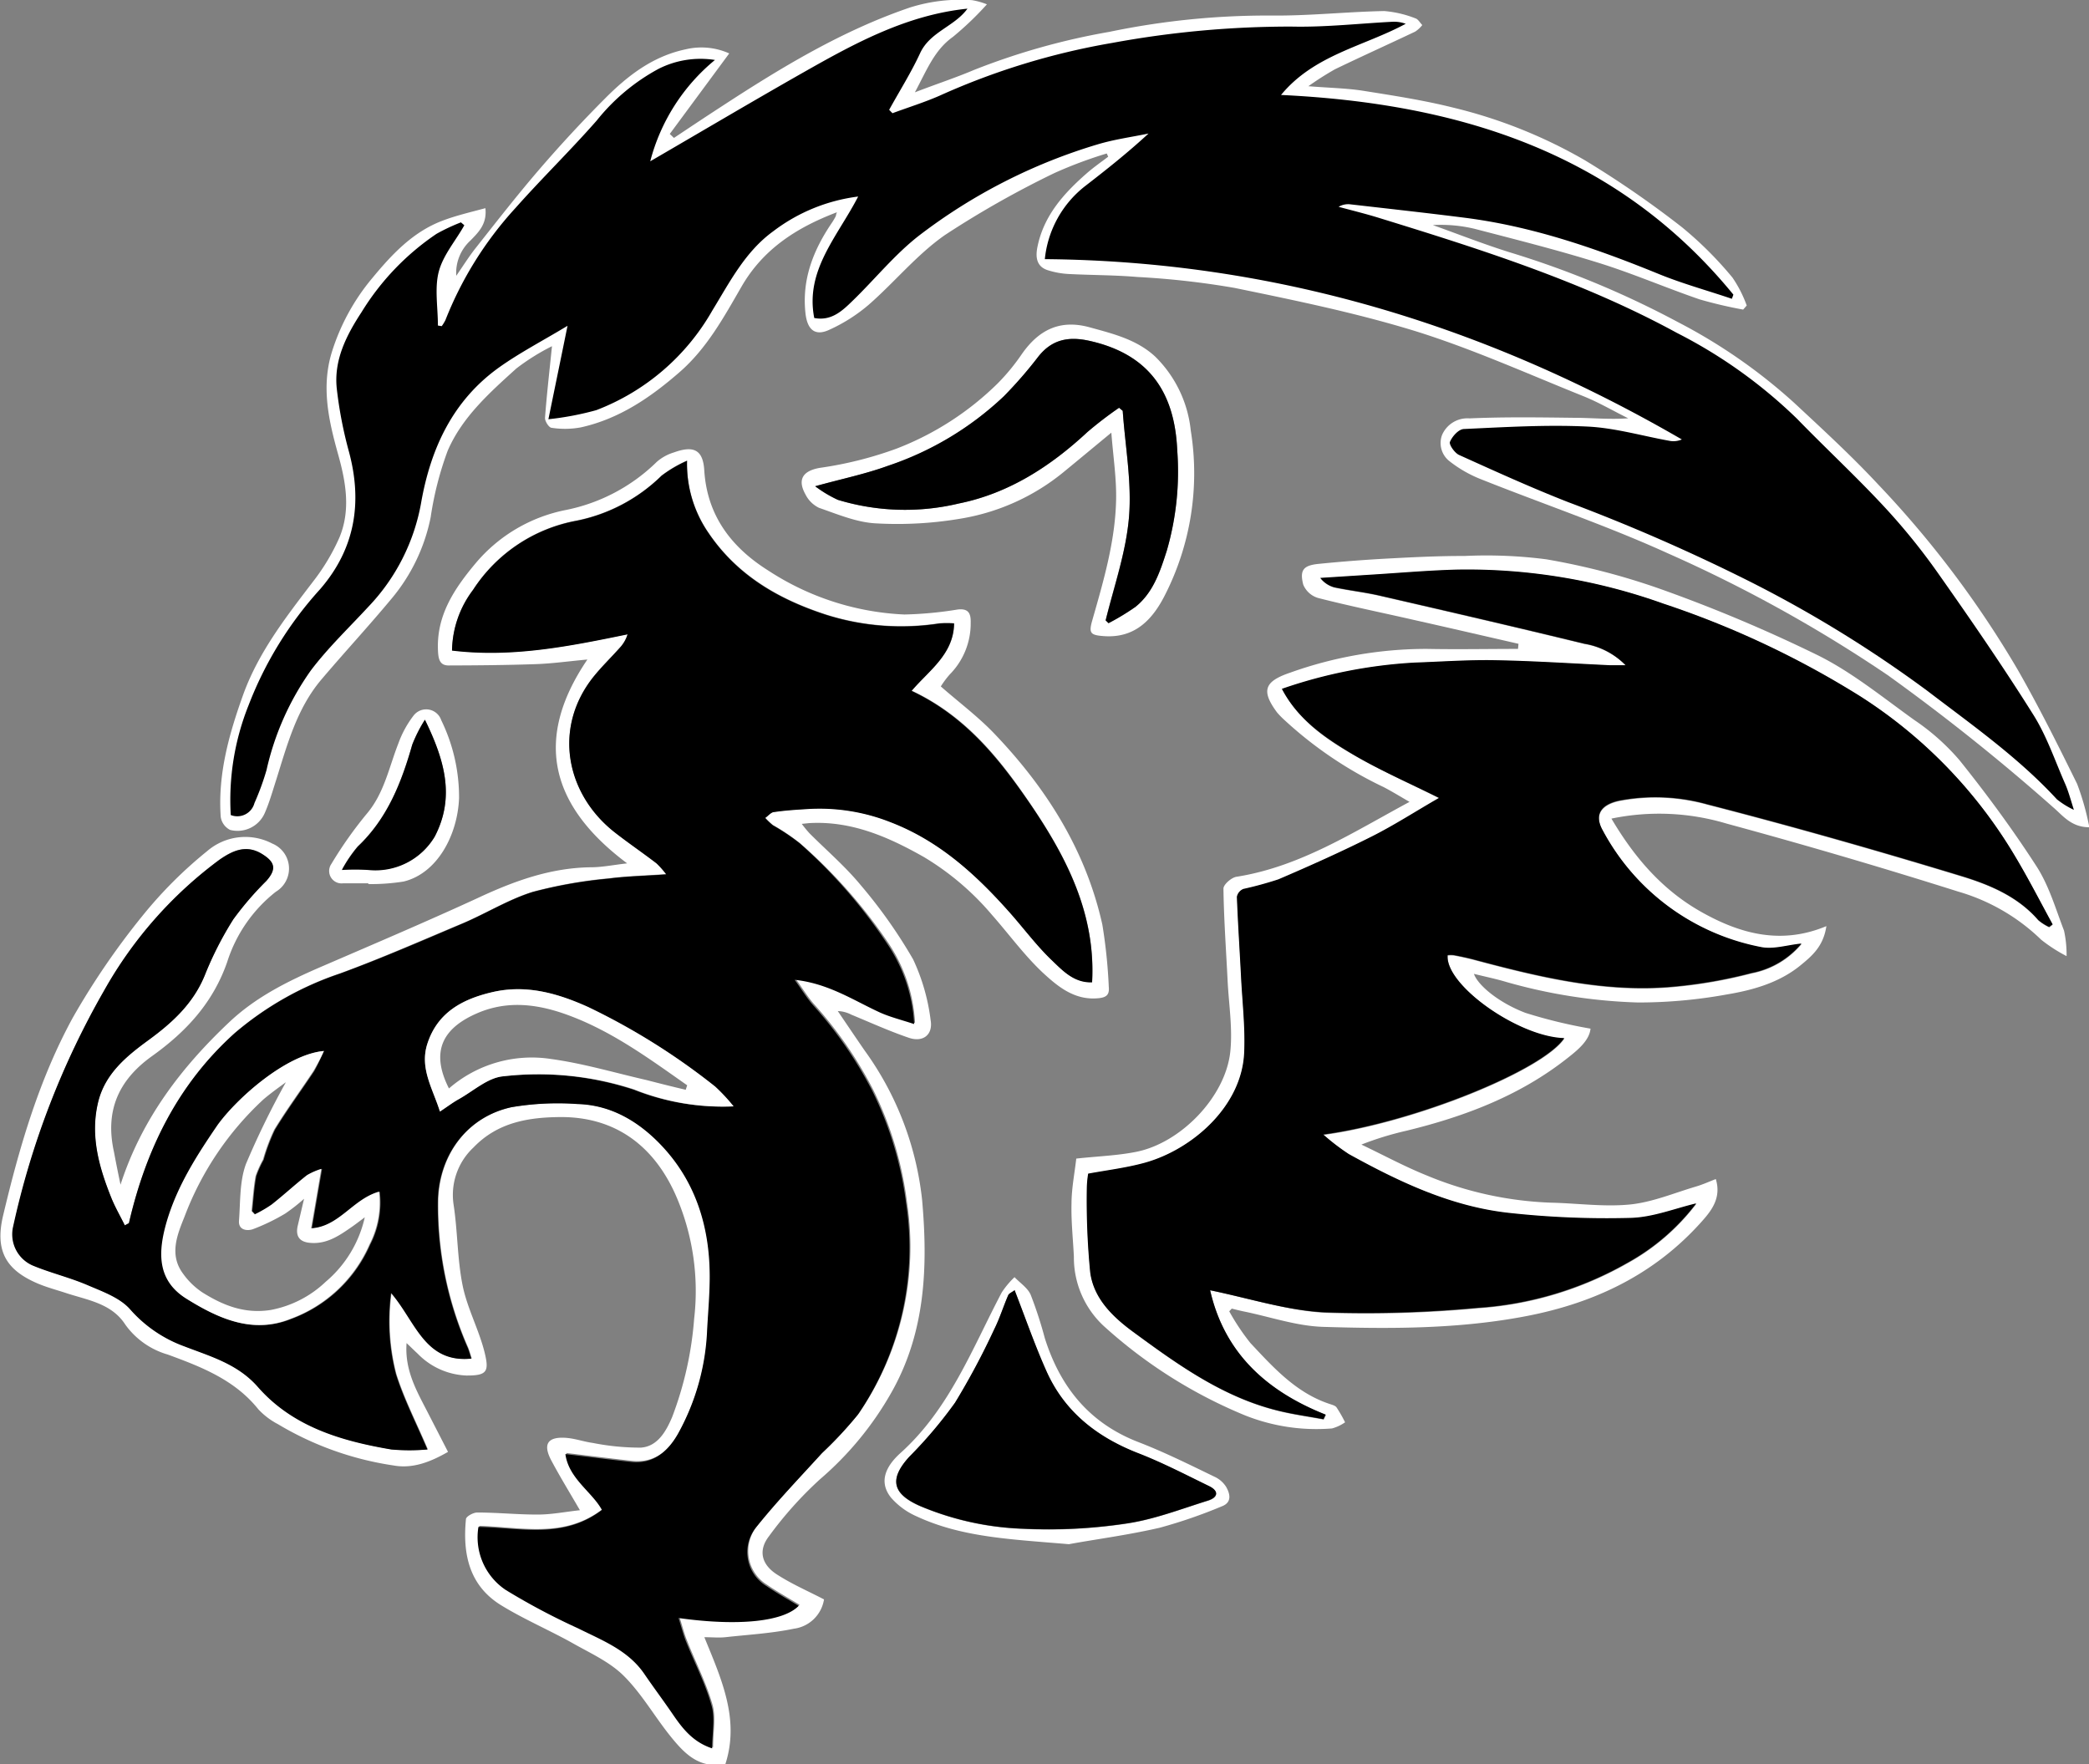 <svg xmlns="http://www.w3.org/2000/svg" id="Layer_1" data-name="Layer 1" viewBox="0 0 245.96 207.7"><rect x="0" y="0" width="245.96" height="207.7" fill="#808080" stroke="none"/><defs><style>.cls-1{fill:#fff;}</style></defs><path class="cls-1" d="M457.93,433.22c2.49-7.7,7.12-13.77,12.8-19.13,3.17-3,7-4.88,11-6.6,6.09-2.63,12.2-5.23,18.22-8,4.27-2,8.58-3.58,13.36-3.64,1.33,0,2.66-.28,4.27-.46-8.73-6.53-11.26-14.31-4.68-24-2.18.2-4.1.47-6,.54-3.44.12-6.89.15-10.33.16-.94,0-1.19-.58-1.25-1.54-.28-4.31,1.93-7.53,4.51-10.6a18.55,18.55,0,0,1,10.56-6.17,21.22,21.22,0,0,0,10.69-5.67,5.45,5.45,0,0,1,2-1.1c2.35-.85,3.43-.3,3.58,2.09.33,5.39,3.24,9.12,7.56,11.83a31.83,31.83,0,0,0,16,5.16,44.6,44.6,0,0,0,6.29-.59c1.19-.13,1.55.38,1.52,1.53a8.54,8.54,0,0,1-2.46,6.11,10.69,10.69,0,0,0-1.06,1.42c2.15,1.88,4.35,3.53,6.23,5.48,6.16,6.42,10.83,13.76,12.79,22.56a61.78,61.78,0,0,1,.76,7.36c.09.94-.33,1.23-1.26,1.31-2.78.26-4.74-1.38-6.5-3-2.2-2.07-4-4.55-6-6.82a32.08,32.08,0,0,0-8-6.8c-4.2-2.38-8.53-4.28-13.51-4l-.88.09a13.79,13.79,0,0,0,.93,1.13c2,2,4.19,3.88,6,6.07a58.87,58.87,0,0,1,6.18,8.75,23.61,23.61,0,0,1,2.06,7.14c.31,1.75-.9,2.67-2.58,2.09-2.29-.78-4.51-1.79-6.76-2.72a3.74,3.74,0,0,0-1.59-.42c1.06,1.56,2.11,3.12,3.18,4.67a36.62,36.62,0,0,1,6.75,17.57c.69,7.78.42,15.59-3.64,22.71a38.2,38.2,0,0,1-8.39,10.18,44.88,44.88,0,0,0-6,6.7c-1.29,1.67-.89,3.33.93,4.5s3.55,1.9,5.55,2.94a4.13,4.13,0,0,1-3.55,3.45c-2.64.55-5.37.7-8.07,1-.76.08-1.54,0-2.47,0,2,4.9,4.18,9.64,2.48,14.93-3.12.61-4.86-1.28-6.47-3.27-1.89-2.35-3.41-5.05-5.54-7.15-1.66-1.64-4-2.68-6.05-3.85-2.75-1.53-5.68-2.78-8.36-4.43-3.74-2.31-4.53-6-4.13-10.12,0-.32.87-.8,1.34-.79,2.38,0,4.76.25,7.14.24,1.62,0,3.24-.33,4.94-.51-1.21-2.09-2.35-3.94-3.37-5.86s-.44-2.82,1.75-2.66c1.06.08,2.1.46,3.15.6a28.62,28.62,0,0,0,5.65.55c2-.14,3-2,3.68-3.6A41.24,41.24,0,0,0,525.47,449a28.19,28.19,0,0,0-2-14.15c-2.34-5.58-6.66-9.54-13.53-9.59-4,0-7.61.63-10.44,3.57a7.65,7.65,0,0,0-2.35,6.77c.48,3.14.43,6.38,1.06,9.49.54,2.67,1.9,5.16,2.57,7.81.57,2.3.35,2.81-2.14,2.79a8.46,8.46,0,0,1-5.73-2.58c-.37-.34-.73-.7-1.3-1.24-.23,3.14,1.13,5.53,2.38,7.95l2.5,4.86c-2.12,1.22-4.19,2-6.41,1.6a37,37,0,0,1-13.61-4.86,8.59,8.59,0,0,1-2.31-1.75c-2.78-3.48-6.72-5-10.67-6.45a9.32,9.32,0,0,1-5-3.53c-1.62-2.51-4.47-2.88-7-3.72-1.16-.38-2.35-.69-3.46-1.18-3.5-1.54-4.92-3.71-3.93-7.91,1.9-8,4.21-16,8.21-23.32a88.8,88.8,0,0,1,8.21-12,50.7,50.7,0,0,1,7.61-7.61,6.87,6.87,0,0,1,7.67-.89,3.18,3.18,0,0,1,.42,5.67,17.07,17.07,0,0,0-5.73,8.27c-1.68,4.83-4.85,8.22-8.86,11.09s-5.53,6.51-4.47,11.28C457.4,430.66,457.66,431.94,457.93,433.22Zm1,4.53-.51.26c-.54-1.1-1.16-2.16-1.61-3.29-1.43-3.57-2.46-7.22-1.56-11.1.78-3.41,3.31-5.49,5.94-7.41,2.82-2.06,5.3-4.32,6.66-7.68a40.12,40.12,0,0,1,3.35-6.56,37.45,37.45,0,0,1,3.88-4.51c1.23-1.39,1-2.22-.48-3.16-1.9-1.19-3.52-.4-5,.64A48.89,48.89,0,0,0,456,410.37a97.68,97.68,0,0,0-10.65,27.74,4,4,0,0,0,2.3,4.61c2.11.88,4.37,1.41,6.48,2.32,1.76.76,3.78,1.48,5,2.85a15.56,15.56,0,0,0,6.38,4.35c3.08,1.19,6.28,2.07,8.65,4.78,4.11,4.69,9.82,6.34,15.71,7.36a24.08,24.08,0,0,0,4.25,0c-1.38-3.23-2.8-6-3.71-8.88a24.91,24.91,0,0,1-.57-9.54c2.87,3.31,3.95,8.28,9.45,7.72-.15-.47-.26-.87-.41-1.25a41.44,41.44,0,0,1-3.53-17.53c.2-5.32,3.5-9.7,8.67-10.82a32.54,32.54,0,0,1,7.78-.37c4,.11,7.31,2.14,9.94,4.94,4.09,4.36,5.68,9.79,5.62,15.7,0,2-.19,3.93-.3,5.89a27.46,27.46,0,0,1-3.39,12.19c-1.23,2.17-2.89,3.6-5.56,3.3s-5.14-.61-7.69-.92c.38,2.88,3.16,4.47,4.3,6.58-4.53,3.51-9.58,2.14-14.54,2a7.46,7.46,0,0,0,3.22,7.42,79.59,79.59,0,0,0,8.52,4.52c2.84,1.42,5.86,2.56,7.77,5.33,1.07,1.57,2.21,3.09,3.28,4.65,1.18,1.73,2.4,3.38,4.73,4.15,0-1.83.36-3.56-.08-5.06-.75-2.58-2-5-3-7.53-.34-.85-.56-1.75-.88-2.76,7,1,12.36.43,14.14-1.43-1.26-.77-2.56-1.49-3.77-2.32a4.66,4.66,0,0,1-1.23-6.94c2.42-3,5.12-5.83,7.73-8.7a46.54,46.54,0,0,0,4.24-4.55,34.74,34.74,0,0,0,5.69-24.84,41.73,41.73,0,0,0-4-13.31,47.8,47.8,0,0,0-7-10.11c-.73-.84-1.31-1.81-2.13-2.94,4,.43,6.92,2.42,10.07,3.86,1.2.54,2.51.86,4,1.35a18.58,18.58,0,0,0-3.19-9.48A60.16,60.16,0,0,0,537.92,393a24.88,24.88,0,0,0-3.16-2.12,7.49,7.49,0,0,1-.92-.87c.36-.24.69-.65,1.07-.7,1.28-.19,2.57-.27,3.85-.35a22.7,22.7,0,0,1,9.83,1.54c5.78,2.22,10.14,6.22,14.13,10.74,1.64,1.86,3.13,3.87,4.92,5.57,1.26,1.21,2.59,2.63,4.69,2.55.44-8-3-14.69-7.25-20.95-3.6-5.3-7.59-10.37-14-13.36,2-2.37,5-4.29,5-7.94a12.31,12.31,0,0,0-1.72,0,29.32,29.32,0,0,1-13.29-1c-5.61-1.81-10.51-4.65-13.89-9.63a14.29,14.29,0,0,1-2.54-8.52,14.86,14.86,0,0,0-3,1.76,19.85,19.85,0,0,1-10,5.3,18.51,18.51,0,0,0-12.2,8.15,12.11,12.11,0,0,0-2.47,7.13c7.09.86,13.85-.51,20.67-1.91a4,4,0,0,1-.82,1.48c-1.06,1.2-2.23,2.32-3.23,3.57-4.78,6-3.19,13.84,2.62,18.33,1.58,1.23,3.24,2.36,4.83,3.58a9.9,9.9,0,0,1,1.15,1.3c-2.48.18-4.65.22-6.79.5a54,54,0,0,0-8.9,1.57c-2.85.88-5.47,2.52-8.24,3.7-4.8,2-9.6,4.13-14.49,5.92a37.43,37.43,0,0,0-12.37,7C464.68,421.39,460.92,429.09,458.92,437.75Z" transform="translate(-443.74 -293.74)"></path><path class="cls-1" d="M542.28,318.73c-4.77,1.81-8.69,4.35-11.23,8.75-2.08,3.6-4.07,7.26-7.28,10.06-3.44,3-7.13,5.52-11.65,6.52a10.32,10.32,0,0,1-3.42.05c-.32,0-.82-.79-.79-1.18.21-2.78.53-5.55.82-8.43a26,26,0,0,0-4.19,2.62c-3.14,2.84-6.38,5.72-8.09,9.69a38.62,38.62,0,0,0-2,7.81,21.45,21.45,0,0,1-4.68,9.69c-2.67,3.21-5.51,6.27-8.21,9.46-2.88,3.41-4,7.65-5.3,11.79-.42,1.3-.79,2.63-1.34,3.89a3.5,3.5,0,0,1-4.09,2,2.05,2.05,0,0,1-1.1-1.52c-.36-5.08,1-9.84,2.7-14.56,1.83-4.95,5-9,8.14-13.12a24.52,24.52,0,0,0,3.14-5.24c1.34-3.23.75-6.54-.17-9.81-1.09-3.92-2-7.86-.73-12a25.29,25.29,0,0,1,4.74-8.69c2.29-2.77,4.76-5.44,8.25-6.77,1.59-.61,3.27-1,5.09-1.49.21,1.86-.81,2.83-1.74,3.79a5.17,5.17,0,0,0-1.69,4.17c.76-1.09,1.46-2.22,2.28-3.26,2.45-3.1,4.88-6.22,7.46-9.22s5.11-5.72,7.81-8.43,5.63-4.94,9.45-5.75a8,8,0,0,1,5.14.48l-7,9.48.49.47c1.86-1.24,3.72-2.48,5.6-3.7,7-4.57,14.18-8.93,22.2-11.66a19.76,19.76,0,0,1,7.31-.86,8.45,8.45,0,0,1,1.74.49,37.14,37.14,0,0,1-4,3.83c-2.19,1.56-3.06,3.88-4.48,6.53,2.59-1,4.78-1.71,6.9-2.61a81,81,0,0,1,16-4.51,91.27,91.27,0,0,1,19-1.92c4.45.05,8.9-.44,13.35-.53a12.85,12.85,0,0,1,3.68.86c.32.09.54.52.81.79a3.54,3.54,0,0,1-.83.77c-3.14,1.49-6.31,2.92-9.44,4.43a35.53,35.53,0,0,0-3.14,2c2.45.2,4.45.23,6.4.53,3.58.57,7.18,1.12,10.69,2a58,58,0,0,1,15.45,6.18,117,117,0,0,1,11.48,7.92,43.35,43.35,0,0,1,5.91,5.9,14.55,14.55,0,0,1,1.68,3.29l-.42.48a51.47,51.47,0,0,1-5.12-1.2c-4-1.37-7.89-3.06-11.92-4.31-4.81-1.5-9.7-2.73-14.58-4a17.11,17.11,0,0,0-4.92-.44c3,1.07,6,2.25,9,3.19a109.5,109.5,0,0,1,19.93,8.27A64.38,64.38,0,0,1,655,341.18c3.35,3.12,6.73,6.22,9.85,9.57a118.54,118.54,0,0,1,16.45,21.83c2.51,4.38,4.76,8.91,7,13.45a30.78,30.78,0,0,1,1.44,5.11c-2,0-3-1.22-4-2.12A243.84,243.84,0,0,0,666,373.23a165.94,165.94,0,0,0-25.88-14.34c-7.23-3.29-14.79-5.84-22.17-8.79a14.78,14.78,0,0,1-3.56-2.07,2.71,2.71,0,0,1-.86-3.08,3.25,3.25,0,0,1,3.23-1.95c4.07-.18,8.16-.12,12.24-.07,2.11,0,4.23.22,6.45.06-1.76-.87-3.46-1.87-5.27-2.6-6.58-2.64-13.07-5.57-19.81-7.67-7-2.15-14.12-3.61-21.26-5.08a97.21,97.21,0,0,0-11.47-1.29c-2.68-.23-5.38-.21-8.07-.35a9.83,9.83,0,0,1-2.41-.43c-1.41-.42-1.51-1.58-1.27-2.76.74-3.68,3.1-6.3,5.81-8.67.8-.7,1.68-1.31,2.52-1.95l-.17-.38a51.09,51.09,0,0,0-6.13,2.29A113.08,113.08,0,0,0,555,321.41c-3.3,2.3-5.93,5.55-9,8.23a19.5,19.5,0,0,1-4.6,2.92c-1.7.8-2.6,0-2.82-1.91-.45-4,.92-7.47,3.12-10.7.14-.21.27-.43.39-.65S542.14,319.05,542.28,318.73Z" transform="translate(-443.74 -293.74)"></path><path class="cls-1" d="M527.92,300.8a10.94,10.94,0,0,0-6.49,1.1,23.75,23.75,0,0,0-7.29,6.09c-3.08,3.51-6.44,6.78-9.54,10.27a42.59,42.59,0,0,0-8.28,13.24,5.73,5.73,0,0,1-.43.7l-.45-.07c0-2.14-.4-4.38.11-6.38s1.95-3.63,3-5.43l-.4-.34a22.77,22.77,0,0,0-2.87,1.35,30.11,30.11,0,0,0-8.83,9.22c-1.78,2.72-3.3,5.67-2.91,9.07A48.82,48.82,0,0,0,485,347c1.65,6,.7,11.43-3.39,16.16a43.52,43.52,0,0,0-8.43,13.67,30,30,0,0,0-2.1,12.93,2.09,2.09,0,0,0,2.79-1.41,30.59,30.59,0,0,0,1.42-3.88,32.52,32.52,0,0,1,5.21-11.72c2-2.68,4.48-5,6.77-7.5A23.71,23.71,0,0,0,493.45,353c1.09-6.39,3.73-12,9.13-15.87,2.46-1.76,5.17-3.16,8.1-4.93-.79,3.89-1.48,7.22-2.25,11a34.71,34.71,0,0,0,5.64-1.07,26.68,26.68,0,0,0,13.66-11.73c2-3.38,3.86-6.93,7.17-9.33a20.79,20.79,0,0,1,10-4.09c-2.43,4.72-6.27,8.68-5.17,14.3,2,.37,3.28-.83,4.49-2,2.64-2.55,5-5.48,7.87-7.72a65.27,65.27,0,0,1,21-10.72c1.93-.6,4-.86,6-1.28-2.49,2.29-5,4.26-7.48,6.2a12.48,12.48,0,0,0-4.73,8.59c27,.26,51.85,7.8,75,21.23a2.49,2.49,0,0,1-1.35.18c-3.27-.58-6.52-1.55-9.81-1.7-4.82-.23-9.67.07-14.5.29-.6,0-1.37.87-1.64,1.51-.14.32.55,1.3,1.06,1.54,4.25,1.92,8.49,3.85,12.83,5.55a220,220,0,0,1,21,9.15,144.44,144.44,0,0,1,21.36,13.09c5.29,4,10.72,7.85,15.25,12.77a9.76,9.76,0,0,0,2,1.24c-.43-1.29-.67-2.18-1-3-1.22-2.76-2.19-5.69-3.79-8.22-3.54-5.64-7.32-11.13-11.16-16.58a74.74,74.74,0,0,0-6.4-7.91c-3.3-3.55-6.87-6.86-10.25-10.34A57.88,57.88,0,0,0,641.19,333c-11.12-6.07-23.15-9.88-35.2-13.58-1.53-.47-3.09-.85-4.64-1.27a2.18,2.18,0,0,1,1.4-.29c4.45.51,8.89,1,13.32,1.56,7.94,1,15.41,3.58,22.78,6.56,2.87,1.16,5.86,2,8.8,3l.18-.49c-13.69-16.73-32.32-22.47-53.26-23.51,3.9-4.74,9.76-5.72,14.68-8.38a4,4,0,0,0-1.51-.24c-4,.2-8,.66-11.94.57a115.47,115.47,0,0,0-21.09,1.92A83.76,83.76,0,0,0,554.36,305c-1.8.79-3.69,1.37-5.54,2.06l-.39-.4c1.22-2.22,2.58-4.37,3.64-6.66,1.17-2.54,4-3.13,5.58-5.25-7.11.73-13.2,4-19.22,7.45s-12,7-18.13,10.52A22.91,22.91,0,0,1,527.92,300.8Z" transform="translate(-443.74 -293.74)"></path><path class="cls-1" d="M658.78,402.78c-.36,2.43-1.74,3.55-3.15,4.7-2.51,2-5.55,2.84-8.6,3.35a58.16,58.16,0,0,1-10.44.94,63.18,63.18,0,0,1-15.89-2.53c-1.11-.31-2.25-.55-3.42-.84.44,1.29,2.82,3.35,6.06,4.59a58.5,58.5,0,0,0,7.67,1.86c-.14,1.37-1.43,2.46-2.68,3.44-5.59,4.43-12.1,6.9-19,8.58a37,37,0,0,0-5.3,1.63c2.57,1.22,5.09,2.59,7.73,3.65a41.81,41.81,0,0,0,14.61,3.19c3.11.07,6.25.52,9.32.21,2.63-.27,5.19-1.36,7.77-2.12.77-.23,1.52-.57,2.3-.87.71,2.33-.62,3.86-1.9,5.27-5.69,6.25-12.9,9.53-21.13,11-7.71,1.39-15.48,1.37-23.23,1.13-3.12-.1-6.2-1.18-9.3-1.81-.48-.1-1-.23-1.43-.34l-.3.32a26.61,26.61,0,0,0,2.49,3.73c2.71,2.89,5.39,5.88,9.34,7.18.29.1.66.19.81.41a15.56,15.56,0,0,1,1,1.75,5.06,5.06,0,0,1-1.53.72,22.71,22.71,0,0,1-10.28-1.55,57,57,0,0,1-16.65-10.55,11,11,0,0,1-3.47-8.12c-.1-2.07-.33-4.14-.28-6.21,0-1.81.37-3.63.56-5.34,2.54-.28,4.88-.35,7.13-.81,5.23-1.08,10.42-6.47,11-11.73.3-2.76-.17-5.6-.31-8.41-.18-3.61-.44-7.23-.49-10.84,0-.48.94-1.3,1.53-1.39,7.48-1.18,13.69-5.22,20.38-8.82-1.1-.63-2.05-1.22-3.05-1.74a46.71,46.71,0,0,1-11.79-8,9.45,9.45,0,0,1-.76-.79c-1.88-2.54-1.52-3.64,1.51-4.67a47.61,47.61,0,0,1,16.13-2.81c3.58.07,7.16,0,10.73,0l.06-.6c-4.15-.95-8.29-1.91-12.44-2.84-3.72-.85-7.47-1.61-11.17-2.56a2.72,2.72,0,0,1-1.74-1.58c-.42-1.69,0-2.25,1.81-2.43q4.08-.41,8.17-.63c3-.16,6-.31,9-.3a55.08,55.08,0,0,1,9.63.39,82.1,82.1,0,0,1,13.29,3.44,177.6,177.6,0,0,1,18.61,7.82c4.07,2,7.72,5,11.44,7.66a26.6,26.6,0,0,1,5.31,4.72c3.21,4,6.3,8.2,9.1,12.54,1.46,2.27,2.24,5,3.22,7.54a13.22,13.22,0,0,1,.3,3,18.07,18.07,0,0,1-3-1.94,23.33,23.33,0,0,0-9.77-5.66q-13.54-4.28-27.25-8a27.66,27.66,0,0,0-13.57-.59c2.71,4.59,6,8.41,10.6,11S653.47,405,658.78,402.78Zm-72.56,42.87c4.82,1,9.18,2.42,13.61,2.66a142.47,142.47,0,0,0,17.88-.53,41,41,0,0,0,17.65-5.3,25.8,25.8,0,0,0,8.11-7c-2.49.59-5.09,1.64-7.71,1.71a105.43,105.43,0,0,1-14.43-.6c-6.77-.76-12.87-3.66-18.77-6.92a26.46,26.46,0,0,1-3-2.3c10.71-1.44,25.85-7.57,28.37-11.35-5.39-.14-14-6.26-13.73-9.77a3.15,3.15,0,0,1,.75,0c.8.15,1.6.32,2.39.53,7.69,2.05,15.41,3.92,23.45,3.18a56.18,56.18,0,0,0,9.21-1.61,10.1,10.1,0,0,0,5.86-3.46c-1.66.16-3.3.71-4.76.41a26.89,26.89,0,0,1-18.61-13.69c-1.27-2.22.23-3.19,1.89-3.55a22.77,22.77,0,0,1,10.43.44c10,2.57,19.92,5.4,29.78,8.4,3.34,1,6.71,2.39,9.15,5.21a5.72,5.72,0,0,0,1.28.82l.41-.31c-1.46-2.66-2.85-5.38-4.41-8a56.56,56.56,0,0,0-18.24-18.87,107.67,107.67,0,0,0-23.18-10.9,68.5,68.5,0,0,0-24.22-4c-3.46.09-6.91.4-10.37.61l-5.78.37a3.1,3.1,0,0,0,1.65,1.1c1.8.38,3.64.58,5.43,1,8,1.84,16,3.69,24,5.64a8.79,8.79,0,0,1,4.87,2.54c-.84,0-1.35,0-1.86,0-4.5-.21-9-.51-13.5-.59-3.16-.06-6.33.17-9.49.28a57.19,57.19,0,0,0-15.62,3.09c1.89,3.6,5,5.77,8.28,7.67s6.76,3.44,10.22,5.17c-2.69,1.56-5.23,3.19-7.91,4.54-3.61,1.81-7.3,3.46-11,5.05a42.5,42.5,0,0,1-4.13,1.13,1.27,1.27,0,0,0-.76.92c.12,3.15.33,6.3.49,9.45.15,3,.5,5.93.37,8.88-.26,6.35-6.19,11.44-11.75,13-2.16.59-4.4.86-6.62,1.27a12.25,12.25,0,0,0-.16,1.77,87.39,87.39,0,0,0,.4,9.86c.41,3,2.57,5.16,5,6.95,5.3,3.89,10.63,7.74,17.17,9.33,1.74.43,3.53.67,5.29,1l.26-.54C592.88,457.54,587.91,453.06,586.22,445.65Z" transform="translate(-443.74 -293.74)"></path><path class="cls-1" d="M574.59,344.68c-2.05,1.69-3.85,3.19-5.67,4.68a25.68,25.68,0,0,1-11.71,5.38,44.62,44.62,0,0,1-10.33.62c-2.26-.11-4.51-1.07-6.71-1.83a3.47,3.47,0,0,1-1.6-1.59c-1-1.8-.24-2.79,1.73-3.12a44.18,44.18,0,0,0,9-2.26,34.69,34.69,0,0,0,11.94-7.71,24.62,24.62,0,0,0,2.83-3.45c2-2.85,4.5-4.07,7.94-3.13,2.76.76,5.56,1.43,7.75,3.46a14.25,14.25,0,0,1,4.18,8.69A31.59,31.59,0,0,1,580.8,364c-1.48,2.84-3.57,4.92-7.16,4.63-1.55-.12-1.72-.37-1.28-1.9,1.32-4.62,2.68-9.25,2.79-14.09C575.21,350.09,574.81,347.54,574.59,344.68Zm-.67,22.1.34.33a28.12,28.12,0,0,0,3.17-1.92c2.1-1.69,2.9-4.16,3.69-6.62a33.43,33.43,0,0,0,1.23-11.8c-.29-6.65-3.15-11.28-10.29-12.89-2.48-.56-4.45-.2-6.07,1.85a50.12,50.12,0,0,1-4.06,4.67,36.84,36.84,0,0,1-13.63,8.18c-2.7,1-5.54,1.57-8.58,2.41a14.52,14.52,0,0,0,2.67,1.6,27.22,27.22,0,0,0,14.24.43c5.86-1.18,10.79-4.36,15.15-8.42a45.17,45.17,0,0,1,3.72-2.85l.43.36c.29,4.17,1.07,8.37.74,12.49S574.88,362.73,573.92,366.78Z" transform="translate(-443.74 -293.74)"></path><path class="cls-1" d="M569.59,475.55c-6.74-.58-12.56-.78-17.93-3.28a8.55,8.55,0,0,1-3-2.19c-1.67-2.07-.31-4,1.12-5.28,5.77-5.2,8.43-12.29,11.91-18.9a10.48,10.48,0,0,1,1.5-1.79c.66.69,1.56,1.27,1.91,2.09a48.4,48.4,0,0,1,1.65,5.07c1.82,5.78,5.26,10.05,11.08,12.28,3,1.16,6,2.65,8.89,4.05a3.2,3.2,0,0,1,1.38,1.19c.47.82.72,1.84-.5,2.3a59,59,0,0,1-7.31,2.52C576.44,474.5,572.53,475,569.59,475.55Zm-6.39-29.91c-.24.19-.62.33-.74.59-.58,1.31-1,2.69-1.64,4a86.84,86.84,0,0,1-4.63,8.68,52.36,52.36,0,0,1-5.39,6.37c-2.41,2.64-2,4.37,1.28,5.8a34.25,34.25,0,0,0,12.1,2.67,61.69,61.69,0,0,0,12.22-.62c3.25-.48,6.39-1.72,9.56-2.69,1.2-.37,1.35-1.11.15-1.7-2.75-1.34-5.48-2.76-8.33-3.87-4.86-1.88-8.7-4.87-10.84-9.69C565.57,452.09,564.47,448.91,563.2,445.64Z" transform="translate(-443.74 -293.74)"></path><path class="cls-1" d="M487.12,397.74c-1,0-2,0-3,0a1.46,1.46,0,0,1-1.36-2.29,48.11,48.11,0,0,1,4.14-5.87c2.08-2.44,2.63-5.47,3.74-8.3a12.08,12.08,0,0,1,1.81-3.31,1.87,1.87,0,0,1,3.24.56,20.68,20.68,0,0,1,2.1,9.19c-.18,4.38-2.59,8.86-6.53,9.81a24.85,24.85,0,0,1-4.16.3Zm6.65-19.26a17.09,17.09,0,0,0-1.49,2.9c-1.27,4.48-2.93,8.72-6.42,12a16,16,0,0,0-1.86,2.74,25.56,25.56,0,0,1,3.09,0,8.13,8.13,0,0,0,7.84-3.93C497.36,387.55,496.06,383.17,493.77,378.48Z" transform="translate(-443.74 -293.74)"></path><path d="M458.92,437.75c2-8.66,5.76-16.36,12.47-22.37a37.43,37.43,0,0,1,12.37-7c4.89-1.79,9.69-3.88,14.49-5.92,2.77-1.18,5.39-2.82,8.24-3.7a54,54,0,0,1,8.9-1.57c2.14-.28,4.31-.32,6.79-.5a9.9,9.9,0,0,0-1.15-1.3c-1.59-1.22-3.25-2.35-4.83-3.58-5.81-4.49-7.4-12.29-2.62-18.33,1-1.25,2.17-2.37,3.23-3.57a4,4,0,0,0,.82-1.48c-6.82,1.4-13.58,2.77-20.67,1.91a12.11,12.11,0,0,1,2.47-7.13,18.51,18.51,0,0,1,12.2-8.15,19.85,19.85,0,0,0,10-5.3,14.86,14.86,0,0,1,3-1.76,14.29,14.29,0,0,0,2.54,8.52c3.38,5,8.28,7.82,13.89,9.63a29.32,29.32,0,0,0,13.29,1,12.31,12.31,0,0,1,1.72,0c-.06,3.65-3,5.57-5,7.94,6.37,3,10.36,8.06,14,13.36,4.26,6.26,7.69,12.92,7.25,20.95-2.1.08-3.43-1.34-4.69-2.55-1.79-1.7-3.28-3.71-4.92-5.57-4-4.52-8.35-8.52-14.13-10.74a22.7,22.7,0,0,0-9.83-1.54c-1.28.08-2.57.16-3.85.35-.38,0-.71.46-1.07.7a7.49,7.49,0,0,0,.92.87,24.88,24.88,0,0,1,3.16,2.12,60.16,60.16,0,0,1,10.27,11.79,18.58,18.58,0,0,1,3.19,9.48c-1.48-.49-2.79-.81-4-1.35-3.15-1.44-6.07-3.43-10.07-3.86.82,1.13,1.4,2.1,2.13,2.94a47.8,47.8,0,0,1,7,10.11,41.73,41.73,0,0,1,4,13.31,34.74,34.74,0,0,1-5.69,24.84,46.54,46.54,0,0,1-4.24,4.55c-2.61,2.87-5.31,5.67-7.73,8.7a4.66,4.66,0,0,0,1.23,6.94c1.21.83,2.51,1.55,3.77,2.32-1.78,1.86-7.12,2.42-14.14,1.43.32,1,.54,1.91.88,2.76,1,2.51,2.28,4.95,3,7.53.44,1.5.08,3.23.08,5.06-2.33-.77-3.55-2.42-4.73-4.15-1.07-1.56-2.21-3.08-3.28-4.65-1.91-2.77-4.93-3.91-7.77-5.33a79.59,79.59,0,0,1-8.52-4.52,7.46,7.46,0,0,1-3.22-7.42c5,.09,10,1.46,14.54-2-1.14-2.11-3.92-3.7-4.3-6.58,2.55.31,5.11.63,7.69.92s4.33-1.13,5.56-3.3A27.46,27.46,0,0,0,527,450.26c.11-2,.28-3.93.3-5.89.06-5.91-1.53-11.34-5.62-15.7-2.63-2.8-5.91-4.83-9.94-4.94a32.54,32.54,0,0,0-7.78.37c-5.17,1.12-8.47,5.5-8.67,10.82a41.44,41.44,0,0,0,3.53,17.53c.15.38.26.78.41,1.25-5.5.56-6.58-4.41-9.45-7.72a24.91,24.91,0,0,0,.57,9.54c.91,2.91,2.33,5.65,3.71,8.88a24.08,24.08,0,0,1-4.25,0c-5.89-1-11.6-2.67-15.71-7.36-2.37-2.71-5.57-3.59-8.65-4.78a15.56,15.56,0,0,1-6.38-4.35c-1.2-1.37-3.22-2.09-5-2.85-2.11-.91-4.37-1.44-6.48-2.32a4,4,0,0,1-2.3-4.61A97.68,97.68,0,0,1,456,410.37a48.89,48.89,0,0,1,13.62-15.43c1.48-1,3.1-1.83,5-.64,1.52.94,1.71,1.77.48,3.16a37.45,37.45,0,0,0-3.88,4.51,40.12,40.12,0,0,0-3.35,6.56c-1.36,3.36-3.84,5.62-6.66,7.68-2.63,1.92-5.16,4-5.94,7.41-.9,3.88.13,7.53,1.56,11.1.45,1.13,1.07,2.19,1.61,3.29Zm23-20.27c-4.4.38-10.22,5.49-12.48,8.74-2.45,3.53-4.8,7.17-6,11.43-1,3.46-1.17,6.8,2.31,9,3.83,2.4,7.83,4.17,12.27,2.39a16.26,16.26,0,0,0,9.31-8.76,10.78,10.78,0,0,0,1.13-6.22c-3.06.87-4.65,4.12-8,4.32l1.2-7a7.93,7.93,0,0,0-1.69.74c-1.42,1.12-2.75,2.35-4.16,3.46a14.65,14.65,0,0,1-2,1.16l-.37-.4c.15-1.38.23-2.77.48-4.12a12.29,12.29,0,0,1,.87-1.93,22.29,22.29,0,0,1,1.33-3.54c1.44-2.36,3.09-4.59,4.62-6.9A25.71,25.71,0,0,0,481.88,417.48ZM530.11,424a21.24,21.24,0,0,0-2.2-2.36A78.5,78.5,0,0,0,513,412.31c-3.61-1.63-7.33-2.69-11.32-1.75-3.5.82-6.46,2.39-7.64,6.13-.89,2.86.65,5.21,1.5,7.92.88-.58,1.53-1.08,2.24-1.47,1.72-1,3.42-2.53,5.22-2.68a36.24,36.24,0,0,1,15.43,1.61A28.22,28.22,0,0,0,530.11,424Z" transform="translate(-443.74 -293.74)"></path><path d="M527.92,300.8a22.91,22.91,0,0,0-7.62,11.93c6.13-3.56,12.1-7.1,18.13-10.52s12.11-6.72,19.22-7.45c-1.54,2.12-4.41,2.71-5.58,5.25-1.06,2.29-2.42,4.44-3.64,6.66l.39.4c1.85-.69,3.74-1.27,5.54-2.06a83.76,83.76,0,0,1,20.35-6.22,115.47,115.47,0,0,1,21.09-1.92c4,.09,8-.37,11.94-.57a4,4,0,0,1,1.51.24c-4.92,2.66-10.78,3.64-14.68,8.38,20.94,1,39.57,6.78,53.26,23.51l-.18.49c-2.94-1-5.93-1.81-8.8-3-7.37-3-14.84-5.57-22.78-6.56-4.43-.56-8.87-1.05-13.32-1.56a2.18,2.18,0,0,0-1.4.29c1.55.42,3.11.8,4.64,1.27,12,3.7,24.08,7.51,35.2,13.58a57.88,57.88,0,0,1,14.13,10.1c3.38,3.48,6.95,6.79,10.25,10.34a74.74,74.74,0,0,1,6.4,7.91c3.84,5.45,7.62,10.94,11.16,16.58,1.6,2.53,2.57,5.46,3.79,8.22.36.84.6,1.73,1,3a9.76,9.76,0,0,1-2-1.24c-4.53-4.92-10-8.76-15.25-12.77A144.44,144.44,0,0,0,649.35,362a220,220,0,0,0-21-9.15c-4.34-1.7-8.58-3.63-12.83-5.55-.51-.24-1.2-1.22-1.06-1.54.27-.64,1-1.48,1.64-1.51,4.83-.22,9.68-.52,14.5-.29,3.29.15,6.54,1.12,9.81,1.7a2.49,2.49,0,0,0,1.35-.18c-23.15-13.43-48-21-75-21.23a12.48,12.48,0,0,1,4.73-8.59c2.51-1.94,5-3.91,7.48-6.2-2,.42-4,.68-6,1.28a65.27,65.27,0,0,0-21,10.72c-2.89,2.24-5.23,5.17-7.87,7.72-1.21,1.18-2.49,2.38-4.49,2-1.1-5.62,2.74-9.58,5.17-14.3a20.79,20.79,0,0,0-10,4.09c-3.31,2.4-5.13,6-7.17,9.33a26.68,26.68,0,0,1-13.66,11.73,34.71,34.71,0,0,1-5.64,1.07c.77-3.77,1.46-7.1,2.25-11-2.93,1.77-5.64,3.17-8.1,4.93-5.4,3.88-8,9.48-9.13,15.87a23.71,23.71,0,0,1-6.23,12.29c-2.29,2.48-4.75,4.82-6.77,7.5a32.52,32.52,0,0,0-5.21,11.72,30.59,30.59,0,0,1-1.42,3.88,2.09,2.09,0,0,1-2.79,1.41,30,30,0,0,1,2.1-12.93,43.52,43.52,0,0,1,8.43-13.67c4.09-4.73,5-10.16,3.39-16.16a48.82,48.82,0,0,1-1.43-7.38c-.39-3.4,1.13-6.35,2.91-9.07a30.11,30.11,0,0,1,8.83-9.22,22.77,22.77,0,0,1,2.87-1.35l.4.34c-1,1.8-2.48,3.49-3,5.43s-.11,4.24-.11,6.38l.45.07a5.73,5.73,0,0,0,.43-.7,42.59,42.59,0,0,1,8.28-13.24c3.1-3.49,6.46-6.76,9.54-10.27a23.75,23.75,0,0,1,7.29-6.09A10.94,10.94,0,0,1,527.92,300.8Z" transform="translate(-443.74 -293.74)"></path><path d="M586.22,445.65c1.69,7.41,6.66,11.89,13.6,14.64l-.26.54c-1.76-.33-3.55-.57-5.29-1-6.54-1.59-11.87-5.44-17.17-9.33-2.43-1.79-4.59-3.91-5-6.95a87.39,87.39,0,0,1-.4-9.86,12.25,12.25,0,0,1,.16-1.77c2.22-.41,4.46-.68,6.62-1.27,5.56-1.52,11.49-6.61,11.75-13,.13-2.95-.22-5.92-.37-8.88-.16-3.15-.37-6.3-.49-9.45a1.27,1.27,0,0,1,.76-.92,42.5,42.5,0,0,0,4.13-1.13c3.71-1.59,7.4-3.24,11-5.05,2.68-1.35,5.22-3,7.91-4.54-3.46-1.73-7-3.25-10.22-5.17s-6.39-4.07-8.28-7.67a57.19,57.19,0,0,1,15.62-3.09c3.16-.11,6.33-.34,9.49-.28,4.5.08,9,.38,13.5.59.51,0,1,0,1.86,0a8.79,8.79,0,0,0-4.87-2.54c-8-1.95-16-3.8-24-5.64-1.79-.42-3.63-.62-5.43-1a3.1,3.1,0,0,1-1.65-1.1l5.78-.37c3.46-.21,6.91-.52,10.37-.61a68.5,68.5,0,0,1,24.22,4,107.67,107.67,0,0,1,23.18,10.9A56.56,56.56,0,0,1,681,394.56c1.56,2.6,2.95,5.32,4.41,8l-.41.31a5.72,5.72,0,0,1-1.28-.82c-2.44-2.82-5.81-4.19-9.15-5.21-9.86-3-19.79-5.83-29.78-8.4a22.77,22.77,0,0,0-10.43-.44c-1.66.36-3.16,1.33-1.89,3.55a26.89,26.89,0,0,0,18.61,13.69c1.46.3,3.1-.25,4.76-.41a10.1,10.1,0,0,1-5.86,3.46,56.18,56.18,0,0,1-9.21,1.61c-8,.74-15.76-1.13-23.45-3.18-.79-.21-1.59-.38-2.39-.53a3.15,3.15,0,0,0-.75,0c-.32,3.51,8.34,9.63,13.73,9.77-2.52,3.78-17.66,9.91-28.37,11.35a26.46,26.46,0,0,0,3,2.3c5.9,3.26,12,6.16,18.77,6.92a105.43,105.43,0,0,0,14.43.6c2.62-.07,5.22-1.12,7.71-1.71a25.8,25.8,0,0,1-8.11,7,41,41,0,0,1-17.65,5.3,142.47,142.47,0,0,1-17.88.53C595.4,448.07,591,446.64,586.22,445.65Z" transform="translate(-443.74 -293.74)"></path><path d="M573.92,366.78c1-4,2.41-8.07,2.75-12.18s-.45-8.32-.74-12.49l-.43-.36a45.17,45.17,0,0,0-3.72,2.85c-4.36,4.06-9.29,7.24-15.15,8.42a27.22,27.22,0,0,1-14.24-.43,14.52,14.52,0,0,1-2.67-1.6c3-.84,5.88-1.43,8.58-2.41a36.84,36.84,0,0,0,13.63-8.18,50.12,50.12,0,0,0,4.06-4.67c1.62-2.05,3.59-2.41,6.07-1.85,7.14,1.61,10,6.24,10.29,12.89a33.43,33.43,0,0,1-1.23,11.8c-.79,2.46-1.59,4.93-3.69,6.62a28.12,28.12,0,0,1-3.17,1.92Z" transform="translate(-443.74 -293.74)"></path><path d="M563.2,445.64c1.27,3.27,2.37,6.45,3.74,9.51,2.14,4.82,6,7.81,10.84,9.69,2.85,1.11,5.58,2.53,8.33,3.87,1.2.59,1,1.33-.15,1.7-3.17,1-6.31,2.21-9.56,2.69a61.69,61.69,0,0,1-12.22.62,34.25,34.25,0,0,1-12.1-2.67c-3.26-1.43-3.69-3.16-1.28-5.8a52.36,52.36,0,0,0,5.39-6.37,86.84,86.84,0,0,0,4.63-8.68c.64-1.28,1.06-2.66,1.64-4C562.58,446,563,445.83,563.2,445.64Z" transform="translate(-443.74 -293.74)"></path><path d="M493.77,378.48c2.29,4.69,3.59,9.07,1.16,13.76a8.13,8.13,0,0,1-7.84,3.93,25.56,25.56,0,0,0-3.09,0,16,16,0,0,1,1.86-2.74c3.49-3.31,5.15-7.55,6.42-12A17.09,17.09,0,0,1,493.77,378.48Z" transform="translate(-443.74 -293.74)"></path><path class="cls-1" d="M481.88,417.48a25.71,25.71,0,0,1-1.23,2.35c-1.53,2.31-3.18,4.54-4.62,6.9a22.29,22.29,0,0,0-1.33,3.54,12.29,12.29,0,0,0-.87,1.93c-.25,1.35-.33,2.74-.48,4.12l.37.4a14.65,14.65,0,0,0,2-1.16c1.41-1.11,2.74-2.34,4.16-3.46a7.93,7.93,0,0,1,1.69-.74l-1.2,7c3.31-.2,4.9-3.45,8-4.32a10.78,10.78,0,0,1-1.13,6.22,16.26,16.26,0,0,1-9.31,8.76c-4.44,1.78-8.44,0-12.27-2.39-3.48-2.18-3.31-5.52-2.31-9,1.24-4.26,3.59-7.9,6-11.43C471.66,423,477.48,417.86,481.88,417.48Zm-4.48,3.68c-1,.73-1.83,1.33-2.62,2A36.17,36.17,0,0,0,465.46,437c-.84,2.09-1.83,4.45-.18,6.68a8.75,8.75,0,0,0,2.28,2.22c2.45,1.54,5,2.56,8.07,2.07a12.8,12.8,0,0,0,6.45-3.31,13.9,13.9,0,0,0,4.61-7.6c-.72.54-1.12.85-1.54,1.14-1.44,1-2.88,2-4.76,1.88-1.34-.07-1.88-.73-1.6-2l.75-3.2a20.55,20.55,0,0,1-2.23,1.75,23.61,23.61,0,0,1-3.79,1.83c-.65.23-1.73.14-1.64-1,.17-2.24.06-4.63.82-6.68A98.81,98.81,0,0,1,477.4,421.16Z" transform="translate(-443.74 -293.74)"></path><path class="cls-1" d="M530.11,424a28.22,28.22,0,0,1-11.72-2A36.24,36.24,0,0,0,503,420.46c-1.8.15-3.5,1.72-5.22,2.68-.71.39-1.36.89-2.24,1.47-.85-2.71-2.39-5.06-1.5-7.92,1.18-3.74,4.14-5.31,7.64-6.13,4-.94,7.71.12,11.32,1.75a78.5,78.5,0,0,1,14.95,9.37A21.24,21.24,0,0,1,530.11,424Zm-5.62-2,.16-.48c-4.36-3.06-8.66-6.23-13.72-8.15-3.65-1.39-7.35-1.94-11.06-.31-4,1.75-5.48,4.47-3.27,8.83a14.89,14.89,0,0,1,12.07-3.46c3.77.52,7.46,1.62,11.18,2.47C521.4,421.3,522.94,421.69,524.49,422.05Z" transform="translate(-443.74 -293.74)"></path></svg>